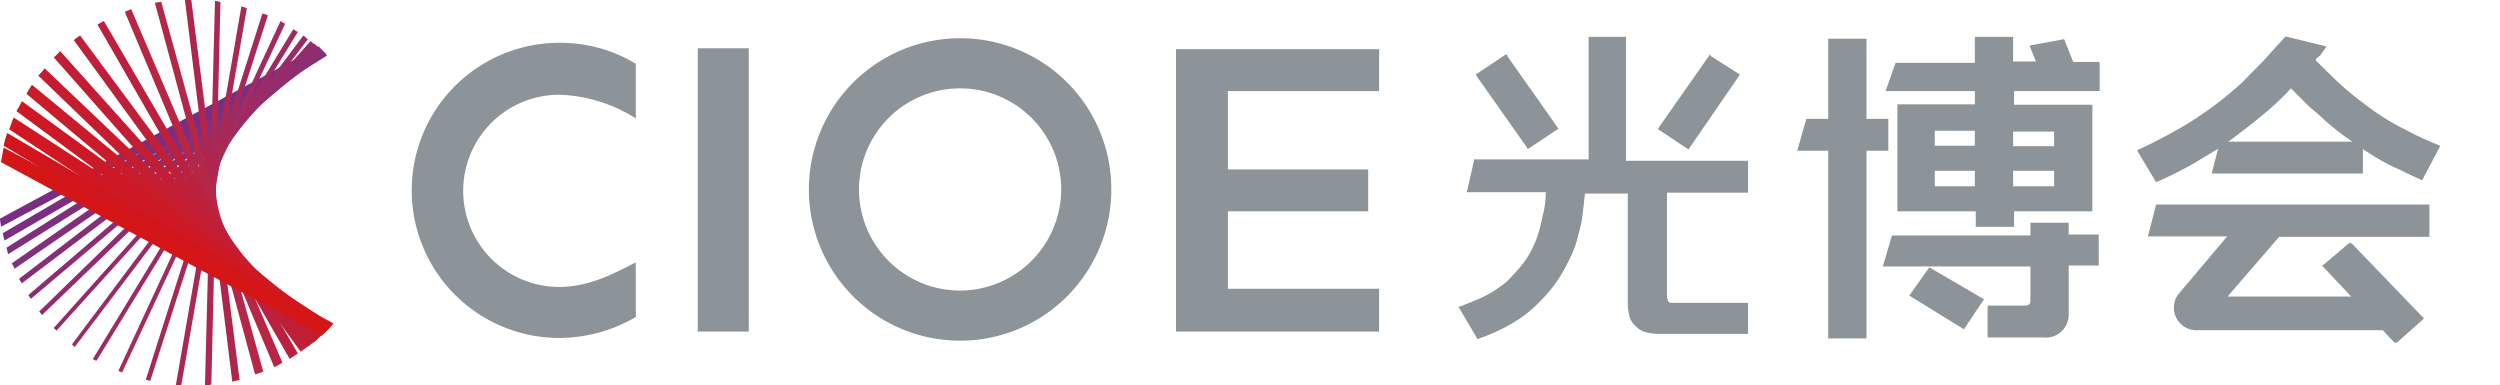 <svg id="图层_1" data-name="图层 1" xmlns="http://www.w3.org/2000/svg" viewBox="0 0 274.45 42.3"><defs><style>.cls-1,.cls-2{fill:#8c9399;}.cls-10,.cls-11,.cls-12,.cls-13,.cls-14,.cls-15,.cls-16,.cls-17,.cls-18,.cls-19,.cls-2,.cls-20,.cls-21,.cls-22,.cls-23,.cls-24,.cls-25,.cls-26,.cls-27,.cls-28,.cls-3,.cls-4,.cls-5,.cls-6,.cls-7,.cls-8,.cls-9{fill-rule:evenodd;}.cls-3{fill:#772e83;}.cls-4{fill:#7b2d80;}.cls-5{fill:#802f7d;}.cls-6{fill:#832f7a;}.cls-7{fill:#872e78;}.cls-8{fill:#8d2e74;}.cls-9{fill:#902c6f;}.cls-10{fill:#942c6b;}.cls-11{fill:#992c68;}.cls-12{fill:#9e2a62;}.cls-13{fill:#a22b5f;}.cls-14{fill:#a52859;}.cls-15{fill:#a92855;}.cls-16{fill:#ad2851;}.cls-17{fill:#b0254c;}.cls-18{fill:#b42747;}.cls-19{fill:#b72743;}.cls-20{fill:#bb203e;}.cls-21{fill:#bf2039;}.cls-22{fill:#c51c30;}.cls-23{fill:#c11d34;}.cls-24{fill:#c81c2b;}.cls-25{fill:#cc1925;}.cls-26{fill:#cf1822;}.cls-27{fill:#d1151c;}.cls-28{fill:#d41619;}</style></defs><path class="cls-1" d="M183.2,33.15c.1.1.3.1.6.1h8.1v3.4H182a5.9,5.9,0,0,1-1.4-.2,2.59,2.59,0,0,1-1.1-.7,2.07,2.07,0,0,1-.6-1,5.07,5.07,0,0,1-.2-1.3V21.25H174c-.1.9-.2,1.8-.3,2.6s-.4,1.8-.6,2.6a13.32,13.32,0,0,1-1,2.4,15.92,15.92,0,0,1-1.3,2.2,14.62,14.62,0,0,1-1.6,1.9,15.37,15.37,0,0,1-1.9,1.7h0a17.61,17.61,0,0,1-2.3,1.4,20.29,20.29,0,0,1-2.6,1.1l-.2.1-.1-.2L160.3,34l-.2-.3.3-.1c.8-.3,1.5-.6,2.2-.9a11.78,11.78,0,0,0,1.9-1.1h0a6.39,6.39,0,0,0,1.5-1.3,17.38,17.38,0,0,0,1.3-1.5,9.5,9.5,0,0,0,1-1.7h0a10.66,10.66,0,0,0,.7-1.9h0c.2-.7.3-1.3.5-2.1a12.31,12.31,0,0,0,.2-2H161l.1-.3.7-3.1v-.2h12.6V4.05h4.1v13.6h13.4v3.5H183v11.5c.1.3.1.4.2.5Zm-17.7-27h0l-.1-.2-.2.1-3,2-.2.1.1.2,5.5,7.8.1.2.2-.1,3-2,.2-.1L171,14l-5.5-7.8Zm25.4,2.2h0l.1-.2-.2-.1-3-1.9-.1-.2-.1.2L182.1,14l-.1.2.2.1,3,2,.2.1.1-.2Z"/><path class="cls-1" d="M216.8,18.75h-4.4v1.7h4.4v-1.7Zm8.7,0H221v1.7h4.5v-1.7Zm-8.7-4.4h-4.4V16h4.4v-1.6Zm8.7,1.7h0v-1.6H221v1.6Zm-2-9.3h0L222.8,5l3.8-.7,1,2.5h2.9V10h-9.4v1.5h8.6v11.7h-8.6v1.7h-4.2v-1.7h-8.6V11.45h8.5V10H207l1.1-3.1h8.7V4.05H221v2.7Z"/><path class="cls-1" d="M209.6,32.45l2.2-3.1,6,3.5-2.2,3.3-6-3.7Zm13.3-6.6H207.7l-1,3.4h16.2v3.8c0,.4-.3.5-.7.5h-4v3.5h6.1a2.52,2.52,0,0,0,2.8-2.6v-5.3h3.3v-3.4h-3.3v-1.3h-4.2v1.4Z"/><path class="cls-1" d="M200.7,13.05V4.25h4.2v8.8h2.4v3.5h-2.4v20.6h-4.2V16.55h-3.4l1-3.5Z"/><path class="cls-1" d="M244.5,32.55h16l2.9,3.7H241.3a2.48,2.48,0,0,1-2.2-3.9l5.4-6.4h-8.7l.9-3.5h30V26H250.2l-5.7,6.6Zm4-25.9h0L250.9,4l4.5,1.1c-.2.3-.5.7-.7,1l-.4.3-.1.2c1,1,2,2,3,2.9s2.2,1.8,3.3,2.6a25,25,0,0,0,3.5,2.1,33.89,33.89,0,0,0,3.9,1.8l-2,3.8c-.6-.3-1.3-.6-1.9-.9s-1.1-.5-1.7-.8a28.46,28.46,0,0,1-3.7-2.3,29.72,29.72,0,0,1-3.5-2.7c-.6-.6-1.3-1.1-1.9-1.7s-1.1-1.1-1.7-1.7a30,30,0,0,1-3.2,3c-1.2,1-2.4,1.9-3.6,2.8s-2.5,1.6-3.8,2.4a41.11,41.11,0,0,1-4.2,2.1l-2.1-3.5c1.1-.5,2.3-1.1,3.4-1.7s2-1.1,2.9-1.7,1.8-1.2,2.7-1.9,1.7-1.4,2.5-2.1Z"/><polygon class="cls-2" points="258.2 26.75 265.9 34.75 266.1 34.95 265.9 35.15 263.2 37.55 263 37.65 262.8 37.55 255.1 29.35 254.9 29.15 255.1 29.05 257.8 26.75 258 26.65 258.2 26.75"/><path class="cls-2" d="M259.4,15.55v3.5H242.8l.9-3.5Z"/><path class="cls-1" d="M61.4,4.7a16.2,16.2,0,1,0,0,32.4,16.75,16.75,0,0,0,8.4-2.3v-6c-2.7,1.4-5.3,2.7-8.4,2.7a10.55,10.55,0,1,1,0-21.1A16.69,16.69,0,0,1,69.8,13V7A16,16,0,0,0,61.4,4.7Z"/><path class="cls-1" d="M82.2,5.3H76.6V36.4h5.6Z"/><polygon class="cls-1" points="151.4 5.4 129.1 5.4 129.1 36.4 151.4 36.4 151.4 31.7 134.8 31.7 134.8 23.2 150.2 23.2 150.2 18.6 134.8 18.6 134.8 10 151.4 10 151.4 5.4"/><path class="cls-1" d="M105.4,31.9a11.1,11.1,0,1,1,11.1-11.1,11.14,11.14,0,0,1-11.1,11.1Zm0-27.7h0A16.6,16.6,0,1,0,122,20.8,16.56,16.56,0,0,0,105.4,4.2Z"/><path class="cls-3" d="M35.8,5.9a6,6,0,0,1-.8-.8L0,24c0,.3.1.6.1.9Z"/><path class="cls-4" d="M35.8,6c-.3-.2-.5-.5-.8-.7L.3,25.6c.1.3.1.6.2.8Z"/><path class="cls-5" d="M35.9,6.1l-.7-.7L.7,27.2c.1.2.1.5.2.7Z"/><path class="cls-6" d="M35.8,6a4.35,4.35,0,0,0-.7-.6L1.3,28.9l.3.6Z"/><path class="cls-7" d="M35.7,5.9l-.6-.6L2.1,30.6a2.19,2.19,0,0,0,.3.5Z"/><path class="cls-8" d="M3.4,32.8,35.5,5.7a2.65,2.65,0,0,0-.6-.5L3.1,32.4C3.2,32.5,3.3,32.7,3.4,32.8Z"/><path class="cls-9" d="M35.1,5.3c-.2-.2-.4-.3-.6-.5L4.3,34.2a1.38,1.38,0,0,1,.3.4Z"/><path class="cls-10" d="M34.6,4.9a2.18,2.18,0,0,1-.5-.4L5.9,36l.3.3Z"/><path class="cls-11" d="M33.8,4.3c-.2-.1-.3-.3-.5-.4L7.9,37.8l.3.3Z"/><path class="cls-12" d="M32.7,3.5a2.19,2.19,0,0,1-.5-.3l-22,36.2a.76.76,0,0,0,.4.2Z"/><path class="cls-13" d="M31.3,2.6a2.19,2.19,0,0,1-.5-.3L13,40.7c.1.1.3.1.4.2Z"/><path class="cls-14" d="M29.4,1.7a1.42,1.42,0,0,0-.6-.2L16,41.7c.2,0,.3.1.5.1Z"/><path class="cls-15" d="M27.1.9c-.2-.1-.4-.1-.6-.2L19.3,42.3h.6Z"/><path class="cls-16" d="M22.5,42.3a1.7,1.7,0,0,0,.7-.1l1-42c-.2,0-.4-.1-.6-.1Z"/><path class="cls-17" d="M25.5,41.9c.3-.1.5-.1.8-.2L21,0h-.7Z"/><path class="cls-18" d="M28,41.1l.9-.3L17.7.2c-.2,0-.5.1-.7.1Z"/><path class="cls-19" d="M30.1,40.3a4.05,4.05,0,0,0,.9-.5L14.4,1c-.2.1-.5.2-.7.3Z"/><path class="cls-20" d="M31.8,39.4l.9-.6L11.4,2.3c-.2.1-.5.3-.7.4Z"/><path class="cls-21" d="M33,38.6l1-.7L8.8,3.9a4.23,4.23,0,0,0-.7.5Z"/><path class="cls-22" d="M34.5,37.5a9,9,0,0,0,1-.9L4.9,7.5a5.72,5.72,0,0,1-.7.8Z"/><path class="cls-23" d="M33.9,38c.3-.3.7-.5,1-.8L6.6,5.6a4.62,4.62,0,0,1-.7.7Z"/><path class="cls-24" d="M34.9,37.1c.4-.3.7-.7,1.1-1L3.5,9.3c-.2.3-.4.7-.6,1Z"/><path class="cls-25" d="M35.2,36.9a5.73,5.73,0,0,0,1.1-1.1L2.4,11.1a10.91,10.91,0,0,1-.6,1.1Z"/><path class="cls-26" d="M35.3,36.8l1.2-1.2L1.5,12.9c-.2.4-.3.9-.5,1.3Z"/><path class="cls-27" d="M35.3,36.8l1.2-1.2L.8,14.6A10.26,10.26,0,0,0,.4,16Z"/><path class="cls-28" d="M35.3,36.8a8,8,0,0,0,1.3-1.3L.4,16.2c-.1.5-.2,1.1-.3,1.6Z"/></svg>